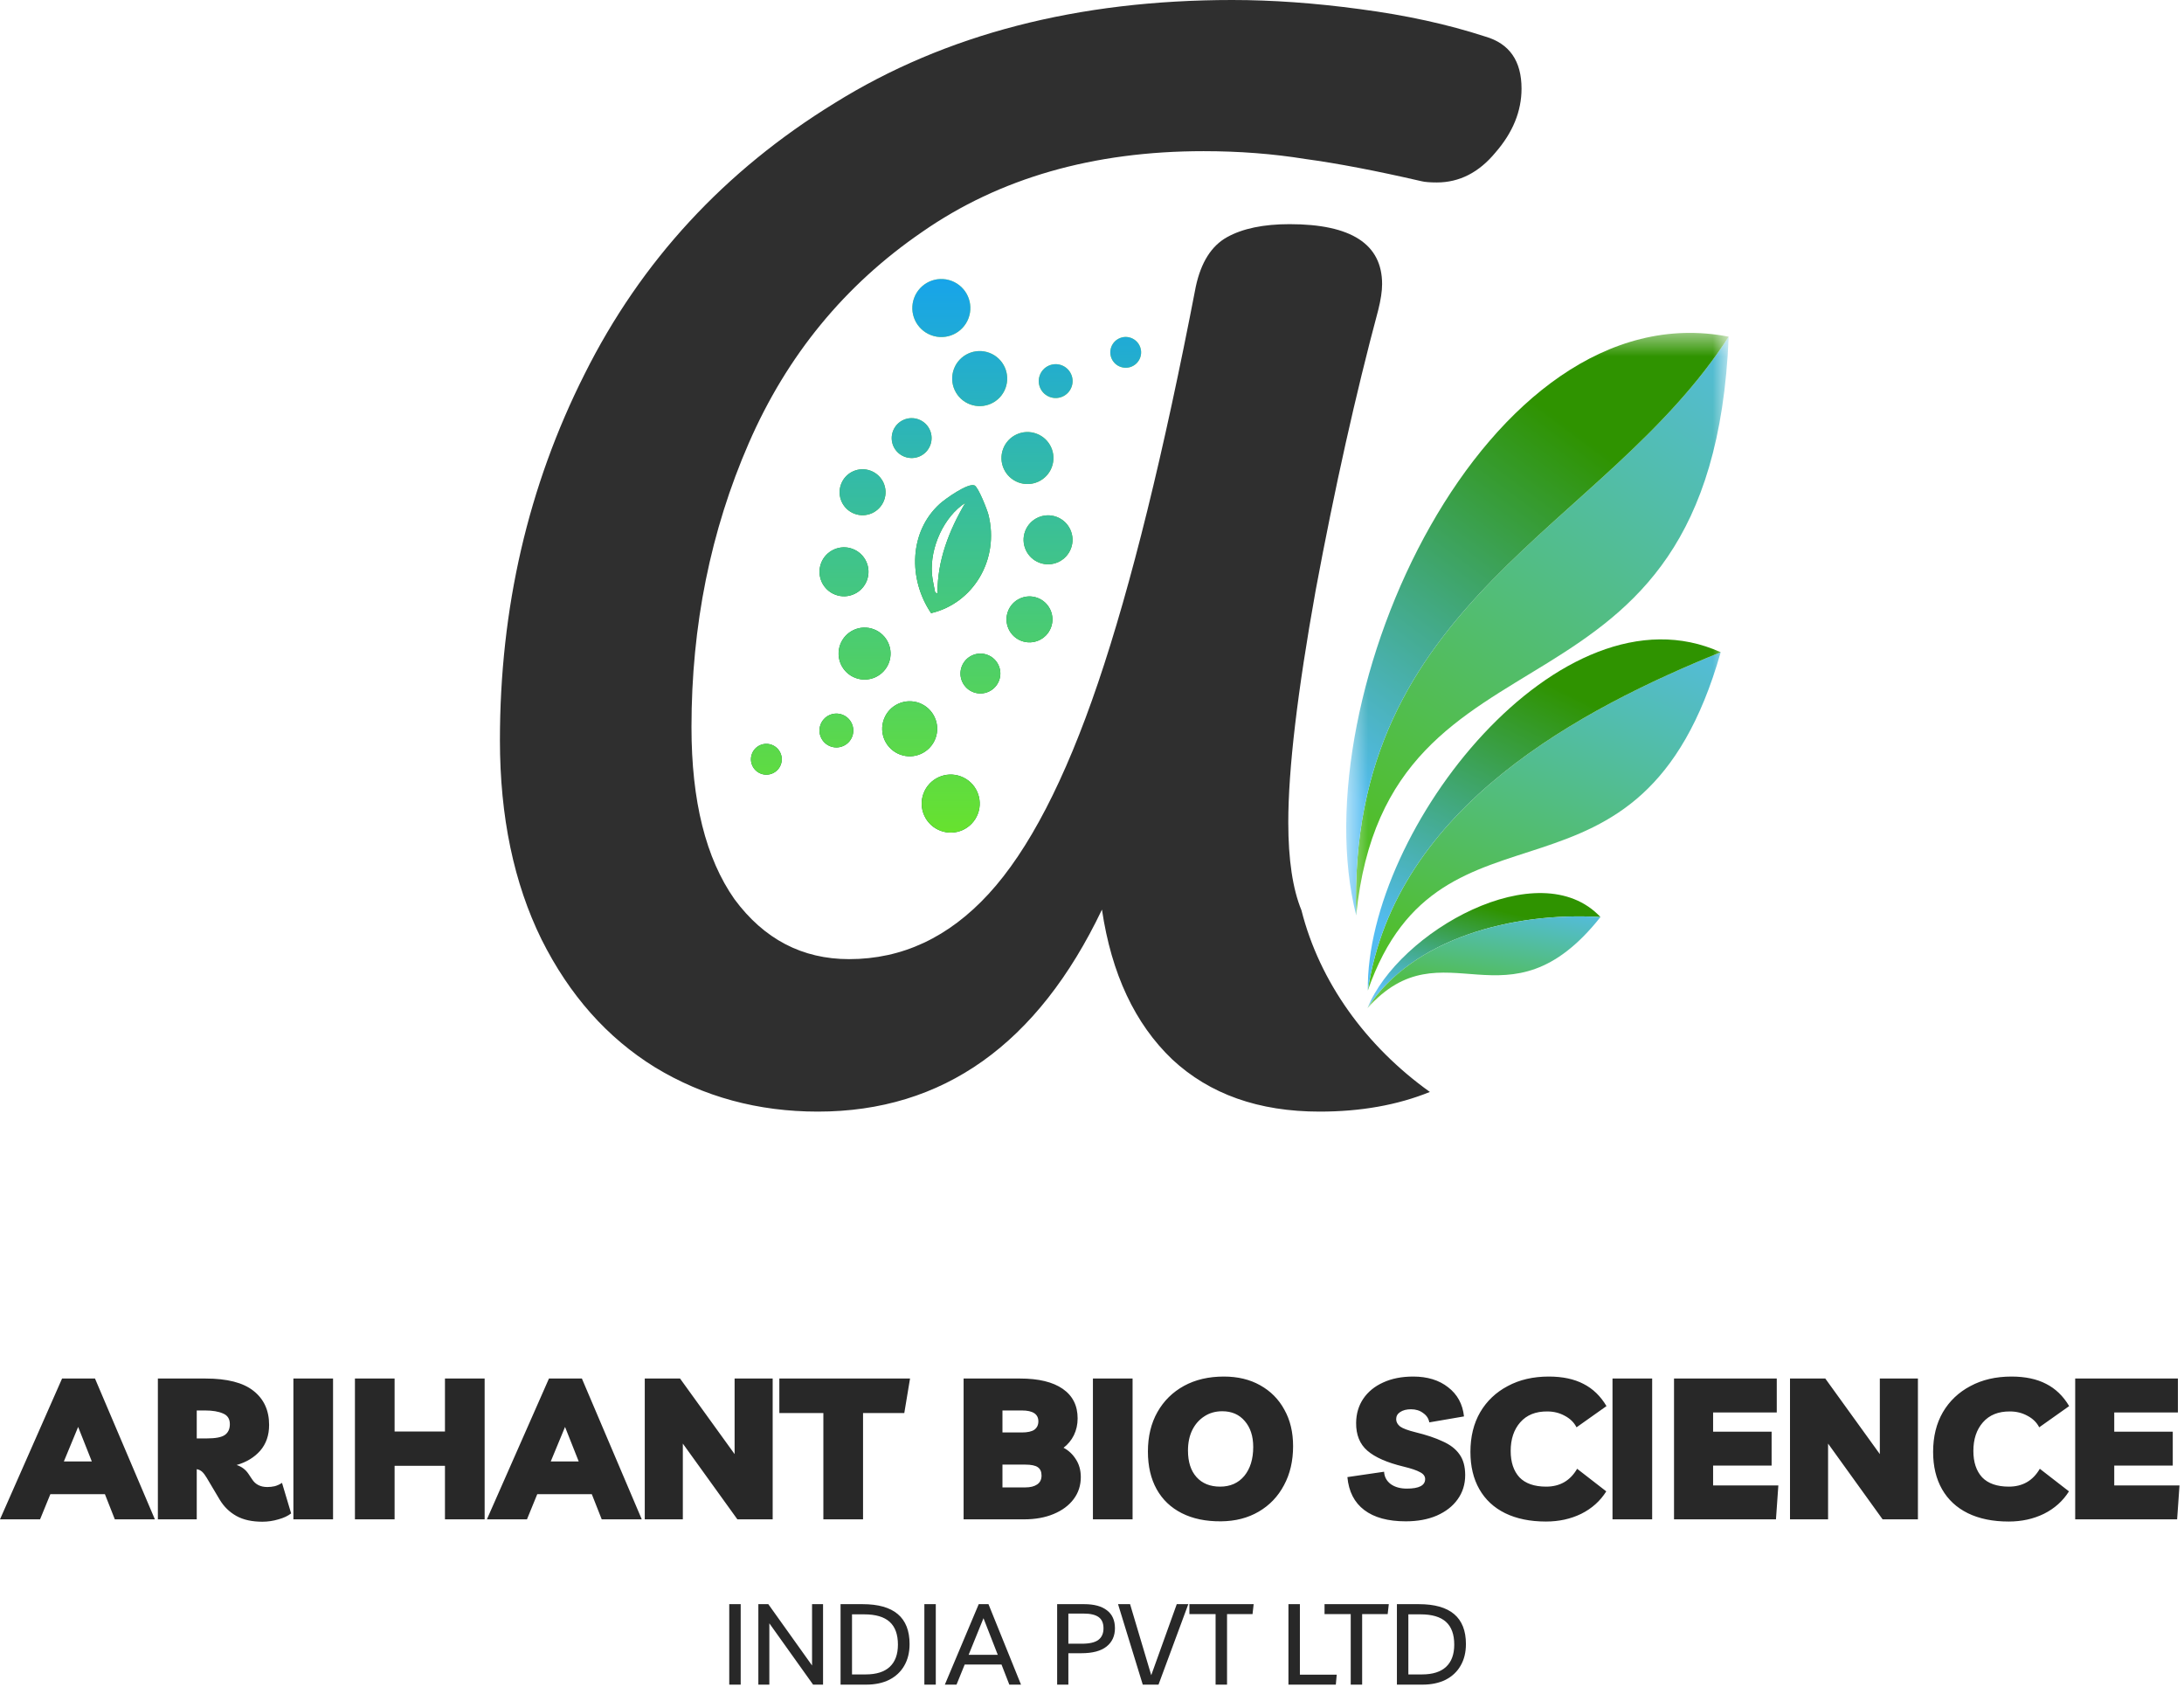 <svg width="95" height="74" viewBox="0 0 95 74" fill="none" xmlns="http://www.w3.org/2000/svg">
<path fill-rule="evenodd" clip-rule="evenodd" d="M28.491 46.423C30.607 47.708 32.969 48.35 35.576 48.35C41.017 48.35 45.136 45.421 47.933 39.564C48.348 42.361 49.369 44.533 50.994 46.083C52.618 47.594 54.754 48.35 57.399 48.35C59.191 48.35 60.791 48.065 62.197 47.495C59.411 45.502 57.398 42.708 56.611 39.594C56.23 38.665 56.038 37.389 56.038 35.767C56.038 33.461 56.435 30.098 57.229 25.677C58.06 21.218 58.967 17.156 59.949 13.491C60.063 13.037 60.119 12.659 60.119 12.357C60.119 10.619 58.778 9.75 56.095 9.75C54.961 9.75 54.054 9.938 53.374 10.316C52.694 10.694 52.241 11.412 52.014 12.47C50.616 19.725 49.199 25.469 47.763 29.701C46.327 33.934 44.74 36.995 43.001 38.884C41.263 40.774 39.242 41.718 36.936 41.718C34.896 41.718 33.233 40.849 31.948 39.111C30.701 37.335 30.078 34.841 30.078 31.629C30.078 27.208 30.909 23.089 32.572 19.272C34.234 15.456 36.747 12.395 40.111 10.089C43.474 7.747 47.555 6.575 52.354 6.575C53.903 6.575 55.377 6.689 56.775 6.915C58.173 7.104 59.855 7.426 61.82 7.879C61.971 7.917 62.198 7.936 62.5 7.936C63.483 7.936 64.333 7.501 65.051 6.632C65.806 5.763 66.184 4.837 66.184 3.855C66.184 2.645 65.655 1.89 64.597 1.587C62.972 1.058 61.159 0.661 59.156 0.397C57.191 0.132 55.339 0 53.601 0C46.875 0 41.112 1.493 36.313 4.478C31.514 7.426 27.886 11.355 25.43 16.268C22.974 21.143 21.746 26.452 21.746 32.196C21.746 35.521 22.35 38.412 23.559 40.868C24.769 43.286 26.412 45.138 28.491 46.423Z" fill="#2F2F2F"/>
<mask id="mask0_778_4487" style="mask-type:luminance" maskUnits="userSpaceOnUse" x="58" y="14" width="18" height="30">
<path d="M75.195 14.48H58.559V43.851H75.195V14.48Z" fill="white"/>
</mask>
<g mask="url(#mask0_778_4487)">
<path d="M58.992 39.813C60.344 26.177 74.46 32.548 75.195 14.644C69.797 23.039 58.576 26.088 58.992 39.813Z" fill="url(#paint0_linear_778_4487)"/>
<path d="M75.195 14.644C64.643 12.592 56.565 30.23 58.992 39.812C58.576 26.088 69.797 23.039 75.195 14.644Z" fill="url(#paint1_linear_778_4487)"/>
<path d="M59.498 43.083C62.691 33.891 71.371 40.602 74.847 28.369C68.84 30.806 60.7 35.058 59.498 43.083Z" fill="url(#paint2_linear_778_4487)"/>
<path d="M74.847 28.369C67.903 25.224 59.409 36.07 59.497 43.083C60.7 35.057 68.839 30.805 74.847 28.369Z" fill="url(#paint3_linear_778_4487)"/>
<path d="M69.618 39.887C66.96 37.059 60.819 40.521 59.482 43.851C61.443 40.824 65.779 39.657 69.618 39.887Z" fill="url(#paint4_linear_778_4487)"/>
<path d="M59.482 43.851C62.795 40.137 65.572 44.988 69.618 39.887C65.779 39.658 61.443 40.824 59.482 43.851Z" fill="url(#paint5_linear_778_4487)"/>
</g>
<path d="M33.571 32.397C33.408 32.336 33.224 32.339 33.058 32.414C32.892 32.49 32.769 32.626 32.708 32.789C32.647 32.952 32.65 33.135 32.725 33.301C32.801 33.468 32.937 33.591 33.1 33.652C33.263 33.713 33.446 33.71 33.613 33.634C33.779 33.559 33.902 33.422 33.963 33.26C34.024 33.097 34.021 32.913 33.945 32.747C33.87 32.581 33.733 32.458 33.571 32.397Z" fill="url(#paint6_linear_778_4487)"/>
<path d="M33.571 32.397C33.408 32.336 33.224 32.339 33.058 32.414C32.892 32.49 32.769 32.626 32.708 32.789C32.647 32.952 32.65 33.135 32.725 33.301C32.801 33.468 32.937 33.591 33.1 33.652C33.263 33.713 33.446 33.71 33.613 33.634C33.779 33.559 33.902 33.422 33.963 33.26C34.024 33.097 34.021 32.913 33.945 32.747C33.87 32.581 33.733 32.458 33.571 32.397Z" fill="url(#paint7_linear_778_4487)"/>
<path d="M36.64 31.085C36.459 31.017 36.258 31.022 36.077 31.104C35.896 31.186 35.761 31.335 35.693 31.516C35.625 31.697 35.63 31.898 35.712 32.078C35.794 32.259 35.942 32.395 36.123 32.463C36.304 32.531 36.505 32.526 36.686 32.444C36.867 32.362 37.003 32.214 37.071 32.032C37.138 31.852 37.133 31.65 37.051 31.47C36.969 31.289 36.821 31.153 36.64 31.085Z" fill="url(#paint8_linear_778_4487)"/>
<path d="M36.64 31.085C36.459 31.017 36.258 31.022 36.077 31.104C35.896 31.186 35.761 31.335 35.693 31.516C35.625 31.697 35.63 31.898 35.712 32.078C35.794 32.259 35.942 32.395 36.123 32.463C36.304 32.531 36.505 32.526 36.686 32.444C36.867 32.362 37.003 32.214 37.071 32.032C37.138 31.852 37.133 31.65 37.051 31.47C36.969 31.289 36.821 31.153 36.64 31.085Z" fill="url(#paint9_linear_778_4487)"/>
<path d="M43.005 30.085C43.214 29.99 43.377 29.817 43.458 29.6C43.54 29.383 43.531 29.146 43.436 28.936C43.341 28.727 43.168 28.564 42.951 28.483C42.734 28.402 42.496 28.411 42.287 28.506C42.078 28.601 41.915 28.774 41.834 28.991C41.752 29.208 41.761 29.445 41.856 29.654C41.951 29.863 42.124 30.026 42.341 30.108C42.558 30.189 42.796 30.18 43.005 30.085Z" fill="url(#paint10_linear_778_4487)"/>
<path d="M43.005 30.085C43.214 29.99 43.377 29.817 43.458 29.6C43.54 29.383 43.531 29.146 43.436 28.936C43.341 28.727 43.168 28.564 42.951 28.483C42.734 28.402 42.496 28.411 42.287 28.506C42.078 28.601 41.915 28.774 41.834 28.991C41.752 29.208 41.761 29.445 41.856 29.654C41.951 29.863 42.124 30.026 42.341 30.108C42.558 30.189 42.796 30.18 43.005 30.085Z" fill="url(#paint11_linear_778_4487)"/>
<path d="M44.367 26.031C44.129 26.139 43.94 26.337 43.845 26.59C43.75 26.843 43.763 27.116 43.871 27.354C43.979 27.592 44.177 27.781 44.43 27.876C44.683 27.971 44.956 27.958 45.194 27.85C45.432 27.742 45.621 27.545 45.716 27.292C45.811 27.038 45.798 26.765 45.69 26.527C45.582 26.29 45.385 26.1 45.131 26.005C44.878 25.91 44.605 25.923 44.367 26.031Z" fill="url(#paint12_linear_778_4487)"/>
<path d="M44.367 26.031C44.129 26.139 43.94 26.337 43.845 26.59C43.75 26.843 43.763 27.116 43.871 27.354C43.979 27.592 44.177 27.781 44.43 27.876C44.683 27.971 44.956 27.958 45.194 27.85C45.432 27.742 45.621 27.545 45.716 27.292C45.811 27.038 45.798 26.765 45.69 26.527C45.582 26.29 45.385 26.1 45.131 26.005C44.878 25.91 44.605 25.923 44.367 26.031Z" fill="url(#paint13_linear_778_4487)"/>
<path d="M44.62 23.92C44.734 24.172 44.944 24.375 45.215 24.476C45.486 24.578 45.778 24.563 46.03 24.449C46.282 24.334 46.484 24.124 46.586 23.853C46.688 23.582 46.673 23.291 46.558 23.039C46.444 22.786 46.234 22.584 45.963 22.482C45.692 22.381 45.401 22.395 45.149 22.51C44.896 22.624 44.694 22.834 44.592 23.105C44.49 23.377 44.505 23.668 44.62 23.92Z" fill="url(#paint14_linear_778_4487)"/>
<path d="M44.62 23.92C44.734 24.172 44.944 24.375 45.215 24.476C45.486 24.578 45.778 24.563 46.03 24.449C46.282 24.334 46.484 24.124 46.586 23.853C46.688 23.582 46.673 23.291 46.558 23.039C46.444 22.786 46.234 22.584 45.963 22.482C45.692 22.381 45.401 22.395 45.149 22.51C44.896 22.624 44.694 22.834 44.592 23.105C44.49 23.377 44.505 23.668 44.62 23.92Z" fill="url(#paint15_linear_778_4487)"/>
<path d="M44.295 20.981C44.585 21.089 44.894 21.073 45.16 20.952C45.427 20.831 45.643 20.609 45.751 20.319C45.859 20.03 45.843 19.721 45.722 19.454C45.601 19.188 45.379 18.972 45.089 18.864C44.8 18.755 44.491 18.772 44.224 18.893C43.958 19.014 43.742 19.236 43.634 19.525C43.525 19.815 43.542 20.124 43.663 20.39C43.784 20.657 44.006 20.872 44.295 20.981Z" fill="url(#paint16_linear_778_4487)"/>
<path d="M44.295 20.981C44.585 21.089 44.894 21.073 45.16 20.952C45.427 20.831 45.643 20.609 45.751 20.319C45.859 20.03 45.843 19.721 45.722 19.454C45.601 19.188 45.379 18.972 45.089 18.864C44.8 18.755 44.491 18.772 44.224 18.893C43.958 19.014 43.742 19.236 43.634 19.525C43.525 19.815 43.542 20.124 43.663 20.39C43.784 20.657 44.006 20.872 44.295 20.981Z" fill="url(#paint17_linear_778_4487)"/>
<path d="M40.503 14.579C40.829 14.701 41.174 14.681 41.469 14.547C41.764 14.413 42.007 14.166 42.129 13.841C42.251 13.516 42.23 13.171 42.096 12.875C41.962 12.58 41.715 12.338 41.39 12.216C41.065 12.094 40.719 12.114 40.424 12.248C40.129 12.383 39.887 12.629 39.765 12.954C39.643 13.28 39.663 13.625 39.797 13.92C39.932 14.215 40.178 14.457 40.503 14.579Z" fill="url(#paint18_linear_778_4487)"/>
<path d="M40.503 14.579C40.829 14.701 41.174 14.681 41.469 14.547C41.764 14.413 42.007 14.166 42.129 13.841C42.251 13.516 42.23 13.171 42.096 12.875C41.962 12.58 41.715 12.338 41.39 12.216C41.065 12.094 40.719 12.114 40.424 12.248C40.129 12.383 39.887 12.629 39.765 12.954C39.643 13.28 39.663 13.625 39.797 13.92C39.932 14.215 40.178 14.457 40.503 14.579Z" fill="url(#paint19_linear_778_4487)"/>
<path d="M48.731 15.953C48.894 16.014 49.077 16.012 49.243 15.936C49.41 15.86 49.532 15.724 49.594 15.561C49.655 15.398 49.652 15.215 49.576 15.049C49.501 14.883 49.364 14.76 49.202 14.699C49.039 14.637 48.855 14.64 48.689 14.716C48.523 14.791 48.4 14.928 48.339 15.091C48.278 15.254 48.281 15.437 48.356 15.603C48.432 15.77 48.568 15.892 48.731 15.953Z" fill="url(#paint20_linear_778_4487)"/>
<path d="M48.731 15.953C48.894 16.014 49.077 16.012 49.243 15.936C49.41 15.86 49.532 15.724 49.594 15.561C49.655 15.398 49.652 15.215 49.576 15.049C49.501 14.883 49.364 14.76 49.202 14.699C49.039 14.637 48.855 14.64 48.689 14.716C48.523 14.791 48.4 14.928 48.339 15.091C48.278 15.254 48.281 15.437 48.356 15.603C48.432 15.77 48.568 15.892 48.731 15.953Z" fill="url(#paint21_linear_778_4487)"/>
<path d="M45.662 17.265C45.843 17.333 46.044 17.328 46.225 17.246C46.405 17.164 46.541 17.015 46.609 16.834C46.677 16.654 46.672 16.452 46.59 16.272C46.508 16.091 46.359 15.955 46.178 15.887C45.998 15.819 45.796 15.824 45.616 15.906C45.435 15.988 45.299 16.137 45.231 16.318C45.163 16.499 45.168 16.7 45.25 16.881C45.332 17.061 45.481 17.197 45.662 17.265Z" fill="url(#paint22_linear_778_4487)"/>
<path d="M45.662 17.265C45.843 17.333 46.044 17.328 46.225 17.246C46.405 17.164 46.541 17.015 46.609 16.834C46.677 16.654 46.672 16.452 46.59 16.272C46.508 16.091 46.359 15.955 46.178 15.887C45.998 15.819 45.796 15.824 45.616 15.906C45.435 15.988 45.299 16.137 45.231 16.318C45.163 16.499 45.168 16.7 45.25 16.881C45.332 17.061 45.481 17.197 45.662 17.265Z" fill="url(#paint23_linear_778_4487)"/>
<path d="M39.297 18.265C39.087 18.36 38.925 18.533 38.843 18.75C38.762 18.967 38.77 19.205 38.865 19.414C38.961 19.623 39.134 19.786 39.351 19.867C39.568 19.948 39.805 19.94 40.014 19.845C40.223 19.75 40.386 19.576 40.467 19.359C40.549 19.142 40.54 18.905 40.445 18.696C40.35 18.487 40.177 18.324 39.96 18.243C39.743 18.161 39.505 18.17 39.297 18.265Z" fill="url(#paint24_linear_778_4487)"/>
<path d="M39.297 18.265C39.087 18.36 38.925 18.533 38.843 18.75C38.762 18.967 38.77 19.205 38.865 19.414C38.961 19.623 39.134 19.786 39.351 19.867C39.568 19.948 39.805 19.94 40.014 19.845C40.223 19.75 40.386 19.576 40.467 19.359C40.549 19.142 40.54 18.905 40.445 18.696C40.35 18.487 40.177 18.324 39.96 18.243C39.743 18.161 39.505 18.17 39.297 18.265Z" fill="url(#paint25_linear_778_4487)"/>
<path d="M37.934 22.319C38.171 22.211 38.361 22.013 38.456 21.76C38.551 21.507 38.538 21.234 38.43 20.996C38.322 20.758 38.124 20.569 37.871 20.474C37.618 20.379 37.345 20.392 37.107 20.5C36.869 20.608 36.68 20.806 36.585 21.059C36.49 21.312 36.503 21.585 36.611 21.823C36.719 22.061 36.916 22.25 37.169 22.345C37.423 22.44 37.696 22.427 37.934 22.319Z" fill="url(#paint26_linear_778_4487)"/>
<path d="M37.934 22.319C38.171 22.211 38.361 22.013 38.456 21.76C38.551 21.507 38.538 21.234 38.43 20.996C38.322 20.758 38.124 20.569 37.871 20.474C37.618 20.379 37.345 20.392 37.107 20.5C36.869 20.608 36.68 20.806 36.585 21.059C36.49 21.312 36.503 21.585 36.611 21.823C36.719 22.061 36.916 22.25 37.169 22.345C37.423 22.44 37.696 22.427 37.934 22.319Z" fill="url(#paint27_linear_778_4487)"/>
<path d="M37.682 24.43C37.567 24.178 37.358 23.976 37.087 23.874C36.815 23.772 36.524 23.787 36.272 23.902C36.02 24.016 35.817 24.226 35.715 24.497C35.614 24.768 35.629 25.059 35.743 25.312C35.858 25.564 36.067 25.766 36.339 25.868C36.61 25.97 36.901 25.955 37.153 25.84C37.405 25.726 37.608 25.516 37.709 25.245C37.811 24.974 37.797 24.683 37.682 24.43Z" fill="url(#paint28_linear_778_4487)"/>
<path d="M37.682 24.43C37.567 24.178 37.358 23.976 37.087 23.874C36.815 23.772 36.524 23.787 36.272 23.902C36.02 24.016 35.817 24.226 35.715 24.497C35.614 24.768 35.629 25.059 35.743 25.312C35.858 25.564 36.067 25.766 36.339 25.868C36.61 25.97 36.901 25.955 37.153 25.84C37.405 25.726 37.608 25.516 37.709 25.245C37.811 24.974 37.797 24.683 37.682 24.43Z" fill="url(#paint29_linear_778_4487)"/>
<path d="M38.005 27.369C37.716 27.261 37.407 27.277 37.14 27.398C36.874 27.52 36.658 27.742 36.549 28.031C36.441 28.32 36.458 28.629 36.579 28.896C36.7 29.162 36.922 29.378 37.211 29.486C37.5 29.595 37.809 29.578 38.076 29.457C38.342 29.336 38.558 29.114 38.667 28.825C38.775 28.536 38.758 28.226 38.637 27.96C38.516 27.694 38.294 27.478 38.005 27.369Z" fill="url(#paint30_linear_778_4487)"/>
<path d="M38.005 27.369C37.716 27.261 37.407 27.277 37.14 27.398C36.874 27.52 36.658 27.742 36.549 28.031C36.441 28.32 36.458 28.629 36.579 28.896C36.7 29.162 36.922 29.378 37.211 29.486C37.5 29.595 37.809 29.578 38.076 29.457C38.342 29.336 38.558 29.114 38.667 28.825C38.775 28.536 38.758 28.226 38.637 27.96C38.516 27.694 38.294 27.478 38.005 27.369Z" fill="url(#paint31_linear_778_4487)"/>
<path d="M41.797 33.771C41.472 33.649 41.127 33.669 40.832 33.803C40.537 33.938 40.294 34.184 40.172 34.509C40.05 34.835 40.071 35.18 40.205 35.475C40.339 35.77 40.586 36.012 40.911 36.134C41.236 36.256 41.581 36.236 41.877 36.102C42.172 35.967 42.414 35.721 42.536 35.396C42.658 35.071 42.637 34.725 42.503 34.43C42.369 34.135 42.123 33.893 41.797 33.771Z" fill="url(#paint32_linear_778_4487)"/>
<path d="M41.797 33.771C41.472 33.649 41.127 33.669 40.832 33.803C40.537 33.938 40.294 34.184 40.172 34.509C40.05 34.835 40.071 35.18 40.205 35.475C40.339 35.77 40.586 36.012 40.911 36.134C41.236 36.256 41.581 36.236 41.877 36.102C42.172 35.967 42.414 35.721 42.536 35.396C42.658 35.071 42.637 34.725 42.503 34.43C42.369 34.135 42.123 33.893 41.797 33.771Z" fill="url(#paint33_linear_778_4487)"/>
<path d="M39.99 30.578C39.683 30.463 39.356 30.482 39.075 30.609C38.794 30.737 38.565 30.971 38.45 31.279C38.335 31.586 38.353 31.913 38.481 32.194C38.609 32.474 38.843 32.703 39.15 32.819C39.458 32.934 39.785 32.916 40.065 32.788C40.346 32.66 40.575 32.426 40.691 32.119C40.806 31.811 40.787 31.484 40.659 31.204C40.532 30.923 40.298 30.694 39.99 30.578Z" fill="url(#paint34_linear_778_4487)"/>
<path d="M39.99 30.578C39.683 30.463 39.356 30.482 39.075 30.609C38.794 30.737 38.565 30.971 38.45 31.279C38.335 31.586 38.353 31.913 38.481 32.194C38.609 32.474 38.843 32.703 39.15 32.819C39.458 32.934 39.785 32.916 40.065 32.788C40.346 32.66 40.575 32.426 40.691 32.119C40.806 31.811 40.787 31.484 40.659 31.204C40.532 30.923 40.298 30.694 39.99 30.578Z" fill="url(#paint35_linear_778_4487)"/>
<path d="M43.035 15.346C42.728 15.231 42.4 15.249 42.12 15.377C41.839 15.505 41.61 15.739 41.495 16.046C41.379 16.354 41.398 16.681 41.526 16.962C41.653 17.242 41.887 17.471 42.194 17.587C42.502 17.702 42.829 17.683 43.11 17.556C43.39 17.428 43.62 17.194 43.735 16.887C43.85 16.579 43.831 16.252 43.704 15.971C43.576 15.691 43.342 15.461 43.035 15.346Z" fill="url(#paint36_linear_778_4487)"/>
<path d="M43.035 15.346C42.728 15.231 42.4 15.249 42.12 15.377C41.839 15.505 41.61 15.739 41.495 16.046C41.379 16.354 41.398 16.681 41.526 16.962C41.653 17.242 41.887 17.471 42.194 17.587C42.502 17.702 42.829 17.683 43.11 17.556C43.39 17.428 43.62 17.194 43.735 16.887C43.85 16.579 43.831 16.252 43.704 15.971C43.576 15.691 43.342 15.461 43.035 15.346Z" fill="url(#paint37_linear_778_4487)"/>
<path d="M40.501 26.669C39.494 25.179 39.552 23.126 40.87 21.922C41.109 21.703 42.105 20.992 42.39 21.113C42.554 21.181 42.943 22.176 42.996 22.389C43.486 24.349 42.325 26.243 40.501 26.669ZM40.537 24.959C40.556 25.204 40.631 25.503 40.674 25.753C40.676 25.764 40.771 25.83 40.78 25.811C40.767 24.379 41.289 23.058 41.989 21.872C41.062 22.473 40.45 23.806 40.537 24.959Z" fill="url(#paint38_linear_778_4487)"/>
<path d="M40.501 26.669C39.494 25.179 39.552 23.126 40.87 21.922C41.109 21.703 42.105 20.992 42.39 21.113C42.554 21.181 42.943 22.176 42.996 22.389C43.486 24.349 42.325 26.243 40.501 26.669ZM40.537 24.959C40.556 25.204 40.631 25.503 40.674 25.753C40.676 25.764 40.771 25.83 40.78 25.811C40.767 24.379 41.289 23.058 41.989 21.872C41.062 22.473 40.45 23.806 40.537 24.959Z" fill="url(#paint39_linear_778_4487)"/>
<path d="M0 66.085L2.7 59.96H4.132L6.737 66.085H4.995L4.563 64.989H2.191L1.743 66.085H0ZM2.778 63.566H3.994L3.399 62.065L2.778 63.566ZM12.267 64.498L12.664 65.826C12.526 65.935 12.342 66.022 12.112 66.085C11.882 66.154 11.649 66.188 11.413 66.188C10.959 66.188 10.582 66.105 10.283 65.938C9.984 65.771 9.742 65.536 9.558 65.231L8.989 64.273C8.92 64.158 8.854 64.072 8.791 64.014C8.727 63.957 8.65 63.92 8.558 63.902V66.085H6.867V59.96H8.937C9.88 59.96 10.576 60.138 11.025 60.495C11.479 60.852 11.706 61.346 11.706 61.979C11.706 62.427 11.577 62.801 11.318 63.1C11.059 63.393 10.717 63.6 10.292 63.721C10.51 63.79 10.683 63.92 10.809 64.109L10.965 64.342C11.108 64.567 11.33 64.679 11.629 64.679C11.738 64.679 11.845 64.667 11.948 64.644C12.057 64.615 12.164 64.567 12.267 64.498ZM8.92 61.349H8.558V62.565H8.998C9.372 62.565 9.63 62.516 9.774 62.419C9.924 62.315 9.998 62.157 9.998 61.944C9.998 61.714 9.898 61.559 9.696 61.478C9.501 61.392 9.242 61.349 8.92 61.349ZM12.762 66.085V59.96H14.487V66.085H12.762ZM15.439 66.085V59.96H17.164V62.263H19.355V59.96H21.081V66.085H19.355V63.756H17.164V66.085H15.439ZM21.179 66.085L23.879 59.96H25.311L27.916 66.085H26.174L25.742 64.989H23.37L22.922 66.085H21.179ZM23.957 63.566H25.173L24.578 62.065L23.957 63.566ZM31.954 59.96H33.61V66.085H32.075L29.702 62.79V66.085H28.046V59.96H29.581L31.954 63.247V59.96ZM39.585 59.96L39.335 61.461H37.541V66.085H35.815V61.461H33.9V59.96H39.585ZM41.915 66.085V59.96H44.373C45.178 59.96 45.797 60.11 46.228 60.409C46.659 60.708 46.875 61.136 46.875 61.694C46.875 61.959 46.82 62.203 46.711 62.427C46.602 62.646 46.452 62.827 46.262 62.971C46.481 63.086 46.659 63.252 46.797 63.471C46.941 63.69 47.013 63.948 47.013 64.247C47.013 64.61 46.909 64.929 46.702 65.205C46.495 65.481 46.205 65.697 45.831 65.852C45.463 66.007 45.032 66.085 44.537 66.085H41.915ZM44.451 61.349H43.605V62.306H44.442C44.695 62.306 44.879 62.266 44.994 62.186C45.109 62.099 45.167 61.979 45.167 61.823C45.167 61.507 44.928 61.349 44.451 61.349ZM43.605 64.696H44.597C44.816 64.696 44.989 64.653 45.115 64.567C45.242 64.48 45.305 64.351 45.305 64.178C45.305 64.012 45.25 63.891 45.141 63.816C45.032 63.741 44.85 63.704 44.597 63.704H43.605V64.696ZM47.54 66.085V59.96H49.265V66.085H47.54ZM53.115 66.171C52.454 66.177 51.885 66.059 51.407 65.817C50.93 65.576 50.565 65.228 50.312 64.774C50.059 64.319 49.932 63.773 49.932 63.135C49.932 62.479 50.07 61.907 50.346 61.418C50.623 60.929 51.008 60.55 51.502 60.279C51.997 60.009 52.575 59.874 53.236 59.874C53.84 59.874 54.366 60 54.815 60.253C55.269 60.506 55.62 60.86 55.867 61.314C56.12 61.763 56.247 62.292 56.247 62.902C56.247 63.546 56.115 64.112 55.85 64.601C55.591 65.09 55.226 65.472 54.755 65.748C54.283 66.025 53.737 66.165 53.115 66.171ZM53.072 64.662C53.515 64.662 53.866 64.506 54.125 64.196C54.384 63.879 54.513 63.459 54.513 62.936C54.513 62.465 54.389 62.088 54.142 61.806C53.901 61.524 53.576 61.383 53.167 61.383C52.868 61.383 52.606 61.458 52.382 61.608C52.158 61.752 51.983 61.953 51.856 62.212C51.735 62.465 51.675 62.758 51.675 63.092C51.675 63.586 51.798 63.971 52.046 64.247C52.293 64.523 52.635 64.662 53.072 64.662ZM61.145 66.171C60.375 66.171 59.774 66.007 59.342 65.679C58.911 65.352 58.667 64.874 58.609 64.247L60.205 64.014C60.217 64.233 60.311 64.411 60.49 64.549C60.674 64.682 60.91 64.748 61.197 64.748C61.726 64.748 61.991 64.61 61.991 64.334C61.991 64.207 61.916 64.106 61.766 64.032C61.623 63.951 61.384 63.871 61.05 63.79C60.337 63.618 59.814 63.388 59.48 63.1C59.147 62.813 58.983 62.407 58.989 61.884C58.994 61.487 59.098 61.139 59.299 60.84C59.506 60.535 59.794 60.299 60.162 60.133C60.536 59.96 60.973 59.874 61.473 59.874C62.089 59.874 62.595 60.029 62.991 60.34C63.394 60.65 63.624 61.073 63.681 61.608L62.172 61.867C62.143 61.7 62.054 61.565 61.904 61.461C61.761 61.352 61.585 61.297 61.378 61.297C61.183 61.297 61.025 61.337 60.904 61.418C60.789 61.493 60.731 61.596 60.731 61.728C60.731 61.849 60.789 61.956 60.904 62.048C61.025 62.134 61.249 62.217 61.577 62.298C62.048 62.413 62.442 62.545 62.758 62.695C63.081 62.838 63.322 63.025 63.483 63.255C63.65 63.485 63.733 63.787 63.733 64.161C63.733 64.558 63.624 64.909 63.405 65.214C63.193 65.513 62.891 65.748 62.5 65.921C62.114 66.088 61.663 66.171 61.145 66.171ZM69.87 64.868C69.606 65.288 69.243 65.613 68.783 65.843C68.323 66.068 67.811 66.18 67.248 66.18C66.558 66.18 65.965 66.059 65.471 65.817C64.982 65.576 64.608 65.228 64.349 64.774C64.09 64.319 63.961 63.779 63.961 63.152C63.961 62.49 64.102 61.915 64.384 61.427C64.671 60.938 65.071 60.558 65.583 60.288C66.095 60.012 66.69 59.874 67.368 59.874C67.967 59.874 68.47 59.98 68.878 60.193C69.286 60.4 69.62 60.722 69.879 61.159L68.576 62.082C68.467 61.869 68.297 61.703 68.067 61.582C67.837 61.455 67.584 61.392 67.308 61.392C66.802 61.386 66.408 61.544 66.126 61.867C65.85 62.183 65.712 62.597 65.712 63.109C65.712 63.598 65.839 63.98 66.092 64.256C66.351 64.526 66.739 64.662 67.256 64.662C67.854 64.662 68.303 64.403 68.602 63.885L69.87 64.868ZM70.141 66.085V59.96H71.866V66.085H70.141ZM77.286 61.435H74.517V62.272H77.062V63.747H74.517V64.61H77.355L77.251 66.085H72.817V59.96H77.286V61.435ZM81.769 59.96H83.426V66.085H81.89L79.518 62.79V66.085H77.862V59.96H79.397L81.769 63.247V59.96ZM89.996 64.868C89.732 65.288 89.369 65.613 88.909 65.843C88.449 66.068 87.937 66.18 87.374 66.18C86.683 66.18 86.091 66.059 85.597 65.817C85.108 65.576 84.734 65.228 84.475 64.774C84.216 64.319 84.087 63.779 84.087 63.152C84.087 62.49 84.228 61.915 84.51 61.427C84.797 60.938 85.197 60.558 85.709 60.288C86.221 60.012 86.816 59.874 87.494 59.874C88.093 59.874 88.596 59.98 89.004 60.193C89.412 60.4 89.746 60.722 90.005 61.159L88.702 62.082C88.593 61.869 88.423 61.703 88.193 61.582C87.963 61.455 87.71 61.392 87.434 61.392C86.928 61.386 86.534 61.544 86.252 61.867C85.976 62.183 85.838 62.597 85.838 63.109C85.838 63.598 85.965 63.98 86.218 64.256C86.477 64.526 86.865 64.662 87.382 64.662C87.98 64.662 88.429 64.403 88.728 63.885L89.996 64.868ZM94.735 61.435H91.966V62.272H94.511V63.747H91.966V64.61H94.804L94.701 66.085H90.267V59.96H94.735V61.435Z" fill="#282828"/>
<path d="M31.721 73.274V69.774H32.219V73.274H31.721ZM35.323 69.774H35.801V73.274H35.368L33.465 70.607V73.274H32.987V69.774H33.42L35.323 72.441V69.774ZM36.563 73.274V69.774H37.52C38.883 69.774 39.565 70.352 39.565 71.509C39.565 71.87 39.488 72.184 39.334 72.45C39.183 72.713 38.966 72.917 38.683 73.062C38.401 73.203 38.065 73.274 37.678 73.274H36.563ZM37.061 72.83H37.658C38.118 72.83 38.466 72.72 38.703 72.5C38.939 72.279 39.058 71.957 39.058 71.534C39.058 71.09 38.938 70.76 38.698 70.543C38.458 70.326 38.09 70.217 37.594 70.217H37.061V72.83ZM40.208 73.274V69.774H40.705V73.274H40.208ZM41.099 73.274L42.573 69.774H42.997L44.412 73.274H43.904L43.564 72.401H41.962L41.607 73.274H41.099ZM42.134 71.977H43.401L42.78 70.385L42.134 71.977ZM46.472 73.274H45.984V69.774H47.162C47.59 69.774 47.918 69.862 48.148 70.04C48.382 70.217 48.498 70.477 48.498 70.819C48.498 71.157 48.377 71.423 48.133 71.617C47.89 71.811 47.524 71.908 47.034 71.908H46.472V73.274ZM47.128 70.183H46.472V71.494H47.059C47.394 71.494 47.634 71.438 47.779 71.326C47.926 71.215 48 71.047 48 70.824C48 70.6 47.93 70.438 47.788 70.336C47.647 70.234 47.427 70.183 47.128 70.183ZM51.187 69.774H51.689L50.393 73.274H49.708L48.633 69.774H49.156L50.077 72.864L51.187 69.774ZM54.532 69.774L54.483 70.207H53.374V73.274H52.876V70.207H51.737V69.774H54.532ZM56.045 73.274V69.774H56.543V72.84H58.145L58.106 73.274H56.045ZM60.41 69.774L60.361 70.207H59.251V73.274H58.754V70.207H57.615V69.774H60.41ZM60.763 73.274V69.774H61.719C63.083 69.774 63.765 70.352 63.765 71.509C63.765 71.87 63.688 72.184 63.533 72.45C63.382 72.713 63.165 72.917 62.883 73.062C62.6 73.203 62.265 73.274 61.877 73.274H60.763ZM61.261 72.83H61.857C62.317 72.83 62.666 72.72 62.902 72.5C63.139 72.279 63.257 71.957 63.257 71.534C63.257 71.09 63.137 70.76 62.897 70.543C62.657 70.326 62.289 70.217 61.793 70.217H61.261V72.83Z" fill="#282828"/>
<defs>
<linearGradient id="paint0_linear_778_4487" x1="76.787" y1="11.774" x2="59.228" y2="38.27" gradientUnits="userSpaceOnUse">
<stop stop-color="#53BCF1"/>
<stop offset="1" stop-color="#51BE1E"/>
</linearGradient>
<linearGradient id="paint1_linear_778_4487" x1="68.067" y1="18.362" x2="56.934" y2="33.335" gradientUnits="userSpaceOnUse">
<stop stop-color="#2F9300"/>
<stop offset="1" stop-color="#53BCF1"/>
</linearGradient>
<linearGradient id="paint2_linear_778_4487" x1="76.354" y1="26.691" x2="68.539" y2="45.785" gradientUnits="userSpaceOnUse">
<stop stop-color="#53BCF1"/>
<stop offset="1" stop-color="#51BE1E"/>
</linearGradient>
<linearGradient id="paint3_linear_778_4487" x1="68.27" y1="30.151" x2="62.76" y2="41.491" gradientUnits="userSpaceOnUse">
<stop stop-color="#2F9300"/>
<stop offset="1" stop-color="#53BCF1"/>
</linearGradient>
<linearGradient id="paint4_linear_778_4487" x1="65.276" y1="39.611" x2="64.228" y2="43.954" gradientUnits="userSpaceOnUse">
<stop stop-color="#2F9300"/>
<stop offset="1" stop-color="#53BCF1"/>
</linearGradient>
<linearGradient id="paint5_linear_778_4487" x1="70.614" y1="39.403" x2="69.624" y2="45.286" gradientUnits="userSpaceOnUse">
<stop stop-color="#53BCF1"/>
<stop offset="1" stop-color="#51BE1E"/>
</linearGradient>
<linearGradient id="paint6_linear_778_4487" x1="47.47" y1="10.968" x2="40.703" y2="42.513" gradientUnits="userSpaceOnUse">
<stop stop-color="#F8FF54"/>
<stop offset="0.5" stop-color="#008D25"/>
<stop offset="1" stop-color="#005F39"/>
</linearGradient>
<linearGradient id="paint7_linear_778_4487" x1="41.151" y1="12.135" x2="41.151" y2="36.215" gradientUnits="userSpaceOnUse">
<stop stop-color="#17A4EA"/>
<stop offset="1" stop-color="#67E22E"/>
</linearGradient>
<linearGradient id="paint8_linear_778_4487" x1="47.47" y1="10.968" x2="40.703" y2="42.513" gradientUnits="userSpaceOnUse">
<stop stop-color="#F8FF54"/>
<stop offset="0.5" stop-color="#008D25"/>
<stop offset="1" stop-color="#005F39"/>
</linearGradient>
<linearGradient id="paint9_linear_778_4487" x1="41.151" y1="12.135" x2="41.151" y2="36.215" gradientUnits="userSpaceOnUse">
<stop stop-color="#17A4EA"/>
<stop offset="1" stop-color="#67E22E"/>
</linearGradient>
<linearGradient id="paint10_linear_778_4487" x1="47.47" y1="10.968" x2="40.703" y2="42.513" gradientUnits="userSpaceOnUse">
<stop stop-color="#F8FF54"/>
<stop offset="0.5" stop-color="#008D25"/>
<stop offset="1" stop-color="#005F39"/>
</linearGradient>
<linearGradient id="paint11_linear_778_4487" x1="41.151" y1="12.135" x2="41.151" y2="36.215" gradientUnits="userSpaceOnUse">
<stop stop-color="#17A4EA"/>
<stop offset="1" stop-color="#67E22E"/>
</linearGradient>
<linearGradient id="paint12_linear_778_4487" x1="47.47" y1="10.968" x2="40.703" y2="42.513" gradientUnits="userSpaceOnUse">
<stop stop-color="#F8FF54"/>
<stop offset="0.5" stop-color="#008D25"/>
<stop offset="1" stop-color="#005F39"/>
</linearGradient>
<linearGradient id="paint13_linear_778_4487" x1="41.151" y1="12.135" x2="41.151" y2="36.215" gradientUnits="userSpaceOnUse">
<stop stop-color="#17A4EA"/>
<stop offset="1" stop-color="#67E22E"/>
</linearGradient>
<linearGradient id="paint14_linear_778_4487" x1="47.47" y1="10.968" x2="40.703" y2="42.513" gradientUnits="userSpaceOnUse">
<stop stop-color="#F8FF54"/>
<stop offset="0.5" stop-color="#008D25"/>
<stop offset="1" stop-color="#005F39"/>
</linearGradient>
<linearGradient id="paint15_linear_778_4487" x1="41.151" y1="12.135" x2="41.151" y2="36.215" gradientUnits="userSpaceOnUse">
<stop stop-color="#17A4EA"/>
<stop offset="1" stop-color="#67E22E"/>
</linearGradient>
<linearGradient id="paint16_linear_778_4487" x1="47.47" y1="10.968" x2="40.703" y2="42.513" gradientUnits="userSpaceOnUse">
<stop stop-color="#F8FF54"/>
<stop offset="0.5" stop-color="#008D25"/>
<stop offset="1" stop-color="#005F39"/>
</linearGradient>
<linearGradient id="paint17_linear_778_4487" x1="41.151" y1="12.135" x2="41.151" y2="36.215" gradientUnits="userSpaceOnUse">
<stop stop-color="#17A4EA"/>
<stop offset="1" stop-color="#67E22E"/>
</linearGradient>
<linearGradient id="paint18_linear_778_4487" x1="47.47" y1="10.968" x2="40.703" y2="42.513" gradientUnits="userSpaceOnUse">
<stop stop-color="#F8FF54"/>
<stop offset="0.5" stop-color="#008D25"/>
<stop offset="1" stop-color="#005F39"/>
</linearGradient>
<linearGradient id="paint19_linear_778_4487" x1="41.151" y1="12.135" x2="41.151" y2="36.215" gradientUnits="userSpaceOnUse">
<stop stop-color="#17A4EA"/>
<stop offset="1" stop-color="#67E22E"/>
</linearGradient>
<linearGradient id="paint20_linear_778_4487" x1="47.47" y1="10.968" x2="40.703" y2="42.513" gradientUnits="userSpaceOnUse">
<stop stop-color="#F8FF54"/>
<stop offset="0.5" stop-color="#008D25"/>
<stop offset="1" stop-color="#005F39"/>
</linearGradient>
<linearGradient id="paint21_linear_778_4487" x1="41.151" y1="12.135" x2="41.151" y2="36.215" gradientUnits="userSpaceOnUse">
<stop stop-color="#17A4EA"/>
<stop offset="1" stop-color="#67E22E"/>
</linearGradient>
<linearGradient id="paint22_linear_778_4487" x1="47.47" y1="10.968" x2="40.703" y2="42.513" gradientUnits="userSpaceOnUse">
<stop stop-color="#F8FF54"/>
<stop offset="0.5" stop-color="#008D25"/>
<stop offset="1" stop-color="#005F39"/>
</linearGradient>
<linearGradient id="paint23_linear_778_4487" x1="41.151" y1="12.135" x2="41.151" y2="36.215" gradientUnits="userSpaceOnUse">
<stop stop-color="#17A4EA"/>
<stop offset="1" stop-color="#67E22E"/>
</linearGradient>
<linearGradient id="paint24_linear_778_4487" x1="47.47" y1="10.968" x2="40.703" y2="42.513" gradientUnits="userSpaceOnUse">
<stop stop-color="#F8FF54"/>
<stop offset="0.5" stop-color="#008D25"/>
<stop offset="1" stop-color="#005F39"/>
</linearGradient>
<linearGradient id="paint25_linear_778_4487" x1="41.151" y1="12.135" x2="41.151" y2="36.215" gradientUnits="userSpaceOnUse">
<stop stop-color="#17A4EA"/>
<stop offset="1" stop-color="#67E22E"/>
</linearGradient>
<linearGradient id="paint26_linear_778_4487" x1="47.47" y1="10.968" x2="40.703" y2="42.513" gradientUnits="userSpaceOnUse">
<stop stop-color="#F8FF54"/>
<stop offset="0.5" stop-color="#008D25"/>
<stop offset="1" stop-color="#005F39"/>
</linearGradient>
<linearGradient id="paint27_linear_778_4487" x1="41.151" y1="12.135" x2="41.151" y2="36.215" gradientUnits="userSpaceOnUse">
<stop stop-color="#17A4EA"/>
<stop offset="1" stop-color="#67E22E"/>
</linearGradient>
<linearGradient id="paint28_linear_778_4487" x1="47.47" y1="10.968" x2="40.703" y2="42.513" gradientUnits="userSpaceOnUse">
<stop stop-color="#F8FF54"/>
<stop offset="0.5" stop-color="#008D25"/>
<stop offset="1" stop-color="#005F39"/>
</linearGradient>
<linearGradient id="paint29_linear_778_4487" x1="41.151" y1="12.135" x2="41.151" y2="36.215" gradientUnits="userSpaceOnUse">
<stop stop-color="#17A4EA"/>
<stop offset="1" stop-color="#67E22E"/>
</linearGradient>
<linearGradient id="paint30_linear_778_4487" x1="47.47" y1="10.968" x2="40.703" y2="42.513" gradientUnits="userSpaceOnUse">
<stop stop-color="#F8FF54"/>
<stop offset="0.5" stop-color="#008D25"/>
<stop offset="1" stop-color="#005F39"/>
</linearGradient>
<linearGradient id="paint31_linear_778_4487" x1="41.151" y1="12.135" x2="41.151" y2="36.215" gradientUnits="userSpaceOnUse">
<stop stop-color="#17A4EA"/>
<stop offset="1" stop-color="#67E22E"/>
</linearGradient>
<linearGradient id="paint32_linear_778_4487" x1="47.47" y1="10.968" x2="40.703" y2="42.513" gradientUnits="userSpaceOnUse">
<stop stop-color="#F8FF54"/>
<stop offset="0.5" stop-color="#008D25"/>
<stop offset="1" stop-color="#005F39"/>
</linearGradient>
<linearGradient id="paint33_linear_778_4487" x1="41.151" y1="12.135" x2="41.151" y2="36.215" gradientUnits="userSpaceOnUse">
<stop stop-color="#17A4EA"/>
<stop offset="1" stop-color="#67E22E"/>
</linearGradient>
<linearGradient id="paint34_linear_778_4487" x1="47.47" y1="10.968" x2="40.703" y2="42.513" gradientUnits="userSpaceOnUse">
<stop stop-color="#F8FF54"/>
<stop offset="0.5" stop-color="#008D25"/>
<stop offset="1" stop-color="#005F39"/>
</linearGradient>
<linearGradient id="paint35_linear_778_4487" x1="41.151" y1="12.135" x2="41.151" y2="36.215" gradientUnits="userSpaceOnUse">
<stop stop-color="#17A4EA"/>
<stop offset="1" stop-color="#67E22E"/>
</linearGradient>
<linearGradient id="paint36_linear_778_4487" x1="47.47" y1="10.968" x2="40.703" y2="42.513" gradientUnits="userSpaceOnUse">
<stop stop-color="#F8FF54"/>
<stop offset="0.5" stop-color="#008D25"/>
<stop offset="1" stop-color="#005F39"/>
</linearGradient>
<linearGradient id="paint37_linear_778_4487" x1="41.151" y1="12.135" x2="41.151" y2="36.215" gradientUnits="userSpaceOnUse">
<stop stop-color="#17A4EA"/>
<stop offset="1" stop-color="#67E22E"/>
</linearGradient>
<linearGradient id="paint38_linear_778_4487" x1="47.47" y1="10.968" x2="40.703" y2="42.513" gradientUnits="userSpaceOnUse">
<stop stop-color="#F8FF54"/>
<stop offset="0.5" stop-color="#008D25"/>
<stop offset="1" stop-color="#005F39"/>
</linearGradient>
<linearGradient id="paint39_linear_778_4487" x1="41.151" y1="12.135" x2="41.151" y2="36.215" gradientUnits="userSpaceOnUse">
<stop stop-color="#17A4EA"/>
<stop offset="1" stop-color="#67E22E"/>
</linearGradient>
</defs>
</svg>
